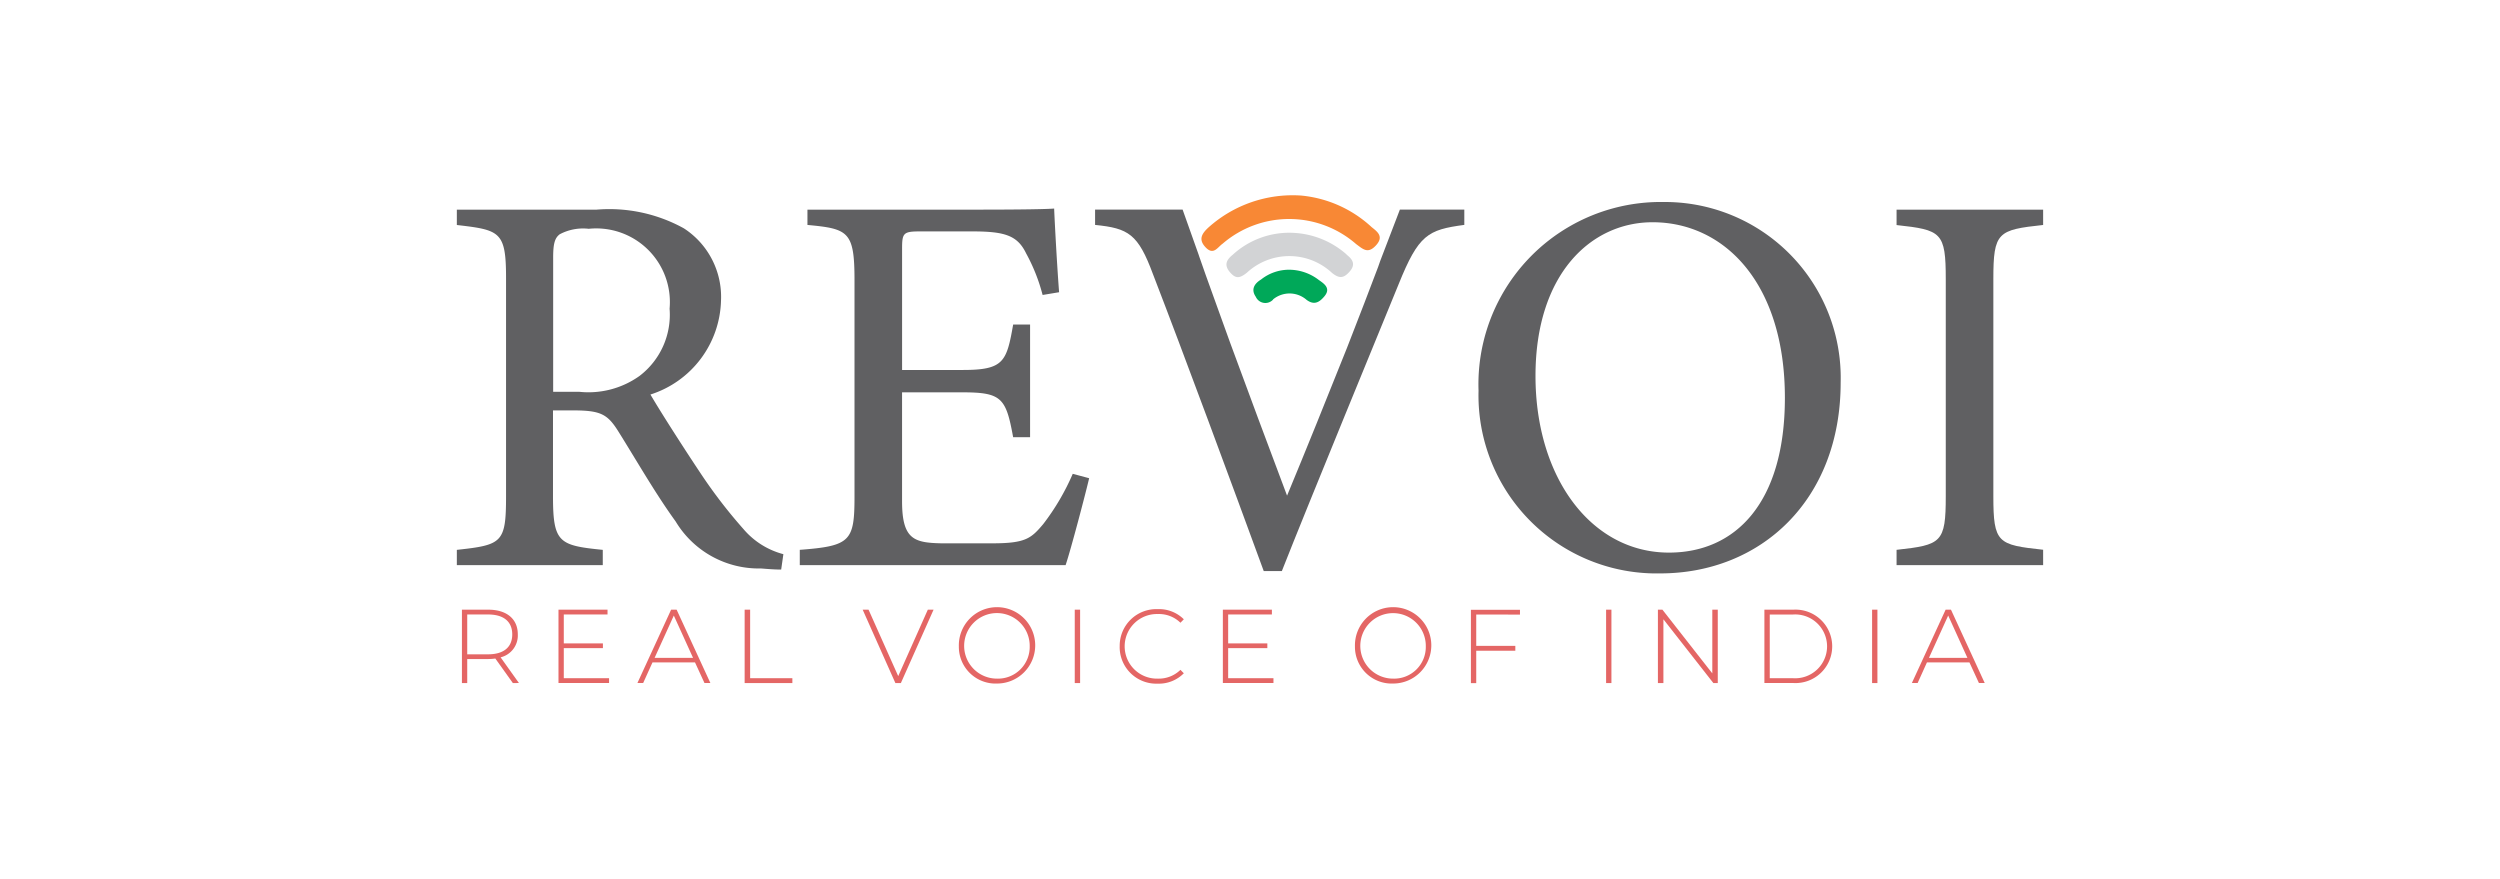 <svg id="Group_57" data-name="Group 57" xmlns="http://www.w3.org/2000/svg" xmlns:xlink="http://www.w3.org/1999/xlink" width="91" height="32" viewBox="0 0 91 32">
  <defs>
    <clipPath id="clip-path">
      <rect id="Rectangle_221" data-name="Rectangle 221" width="57.741" height="17.764" fill="none"/>
    </clipPath>
  </defs>
  <g id="Group_32" data-name="Group 32" transform="translate(16.629 7.118)">
    <g id="Group_31" data-name="Group 31" transform="translate(0 0)" clip-path="url(#clip-path)">
      <path id="Path_363" data-name="Path 363" d="M11.806,13.56c-.258,0-.478-.02-.736-.04a3.532,3.532,0,0,1-3.106-1.712c-.738-1.016-1.453-2.269-2.091-3.285-.4-.637-.656-.757-1.672-.757H3.5v3.126c0,1.692.219,1.791,1.812,1.951V13.4H0v-.557c1.652-.18,1.791-.259,1.791-1.951V2.949C1.791,1.256,1.573,1.2,0,1.018V.46H5.077a5.609,5.609,0,0,1,3.184.678A2.971,2.971,0,0,1,9.616,3.765,3.69,3.69,0,0,1,7.047,7.189c.359.617,1.214,1.951,1.812,2.847a18.337,18.337,0,0,0,1.574,2.05A2.86,2.86,0,0,0,11.886,13ZM4.459,7.09A3.2,3.2,0,0,0,6.65,6.512,2.8,2.8,0,0,0,7.744,4.064,2.681,2.681,0,0,0,4.8,1.156a1.812,1.812,0,0,0-1.056.2c-.179.138-.238.338-.238.855V7.09Z" transform="translate(0 0.054)" fill="#606062"/>
      <path id="Path_364" data-name="Path 364" d="M21.717,10.24c-.119.517-.657,2.568-.857,3.165H11.184v-.558c1.853-.14,1.992-.318,1.992-1.951V3.031c0-1.771-.22-1.871-1.713-2.01V.464h6.092c1.872,0,2.65-.02,2.888-.04.02.5.1,1.991.18,3.046l-.6.1a6.566,6.566,0,0,0-.6-1.514c-.318-.656-.776-.8-1.97-.8H15.565c-.616,0-.657.06-.657.637V6.3h2.21c1.493,0,1.594-.3,1.833-1.653h.616v4.1H18.95c-.26-1.434-.419-1.633-1.853-1.633h-2.19v3.962c0,1.394.439,1.512,1.434,1.534h1.852c1.214,0,1.413-.18,1.852-.7A8.533,8.533,0,0,0,21.12,10.08Z" transform="translate(1.299 0.049)" fill="#606062"/>
      <path id="Path_365" data-name="Path 365" d="M31.909.458l-.714,1.864-.078.223c-.313.837-.67,1.752-1.038,2.7l-.1.257c-.726,1.819-1.5,3.739-2.177,5.369-.692-1.831-1.44-3.851-2.065-5.547l-.6-1.663c-.223-.625-.413-1.138-.536-1.507l-.022-.067L24,.458H20.814v.558c1.217.123,1.563.324,2.11,1.8,1.138,2.947,2.857,7.6,4.029,10.8h.659c.971-2.467,3.717-9.13,4.253-10.447.726-1.8,1.06-1.976,2.389-2.154V.458Z" transform="translate(2.418 0.053)" fill="#606062"/>
      <path id="Path_366" data-name="Path 366" d="M40.052.21A6.4,6.4,0,0,1,46.5,6.781c0,4.28-2.908,6.948-6.571,6.948a6.481,6.481,0,0,1-6.61-6.65A6.636,6.636,0,0,1,40.052.21m-.4.737c-2.23,0-4.26,1.872-4.26,5.594,0,3.7,2.03,6.431,4.858,6.431,2.409,0,4.22-1.793,4.22-5.634,0-4.181-2.21-6.391-4.817-6.391" transform="translate(3.871 0.025)" fill="#606062"/>
      <path id="Path_367" data-name="Path 367" d="M46.952,13.4v-.558c1.633-.179,1.791-.258,1.791-1.951v-7.9c0-1.712-.158-1.793-1.791-1.971V.46h5.335v.557c-1.652.179-1.812.259-1.812,1.971v7.9c0,1.713.16,1.772,1.812,1.951V13.4Z" transform="translate(5.454 0.054)" fill="#606062"/>
      <path id="Path_368" data-name="Path 368" d="M2.02,16.176l-.638-.893a1.908,1.908,0,0,1-.259.019H.359v.874H.166V13.505h.957c.672,0,1.077.336,1.077.9a.819.819,0,0,1-.626.835l.667.935Zm-.9-1.046c.574,0,.878-.267.878-.724s-.3-.726-.878-.726H.359v1.45Z" transform="translate(0.019 1.569)" fill="#e46665"/>
      <path id="Path_369" data-name="Path 369" d="M5.156,16v.175H3.315v-2.67H5.1v.175H3.508v1.053H4.932v.172H3.508V16Z" transform="translate(0.385 1.569)" fill="#e46665"/>
      <path id="Path_370" data-name="Path 370" d="M7.985,15.424H6.438l-.34.751H5.889l1.227-2.67h.2l1.229,2.67H8.33Zm-.071-.164-.7-1.541-.7,1.541Z" transform="translate(0.684 1.569)" fill="#e46665"/>
      <path id="Path_371" data-name="Path 371" d="M9.386,13.505h.2V16h1.537v.176H9.386Z" transform="translate(1.09 1.569)" fill="#e46665"/>
      <path id="Path_372" data-name="Path 372" d="M15.815,13.505l-1.19,2.671h-.2l-1.191-2.671h.214l1.08,2.419,1.078-2.419Z" transform="translate(1.538 1.569)" fill="#e46665"/>
      <path id="Path_373" data-name="Path 373" d="M16.371,14.842a1.39,1.39,0,1,1,1.39,1.354,1.337,1.337,0,0,1-1.39-1.354m2.579,0a1.193,1.193,0,1,0-1.19,1.175,1.154,1.154,0,0,0,1.19-1.175" transform="translate(1.902 1.567)" fill="#e46665"/>
      <rect id="Rectangle_218" data-name="Rectangle 218" width="0.195" height="2.671" transform="translate(22.492 15.074)" fill="#e46665"/>
      <path id="Path_374" data-name="Path 374" d="M21.617,14.842A1.333,1.333,0,0,1,23,13.488a1.277,1.277,0,0,1,.951.369l-.123.126a1.117,1.117,0,0,0-.82-.317,1.176,1.176,0,1,0,0,2.351,1.125,1.125,0,0,0,.82-.32l.123.125A1.276,1.276,0,0,1,23,16.2a1.333,1.333,0,0,1-1.384-1.354" transform="translate(2.511 1.567)" fill="#e46665"/>
      <path id="Path_375" data-name="Path 375" d="M26.823,16v.175H24.981v-2.67h1.785v.175H25.174v1.053H26.6v.172H25.174V16Z" transform="translate(2.902 1.569)" fill="#e46665"/>
      <path id="Path_376" data-name="Path 376" d="M29.289,14.842a1.39,1.39,0,1,1,1.39,1.354,1.338,1.338,0,0,1-1.39-1.354m2.579,0a1.192,1.192,0,1,0-1.19,1.175,1.153,1.153,0,0,0,1.19-1.175" transform="translate(3.402 1.567)" fill="#e46665"/>
      <path id="Path_377" data-name="Path 377" d="M33.264,13.681v1.141h1.423V15H33.264v1.179H33.07v-2.67h1.786v.175Z" transform="translate(3.842 1.569)" fill="#e46665"/>
      <rect id="Rectangle_219" data-name="Rectangle 219" width="0.194" height="2.671" transform="translate(41.833 15.074)" fill="#e46665"/>
      <path id="Path_378" data-name="Path 378" d="M41.347,13.505v2.671h-.161l-1.818-2.321v2.321h-.2V13.505h.164l1.816,2.319V13.505Z" transform="translate(4.551 1.569)" fill="#e46665"/>
      <path id="Path_379" data-name="Path 379" d="M42.642,13.505H43.7a1.337,1.337,0,1,1,0,2.67H42.642ZM43.685,16a1.162,1.162,0,1,0,0-2.319h-.848V16Z" transform="translate(4.953 1.569)" fill="#e46665"/>
      <rect id="Rectangle_220" data-name="Rectangle 220" width="0.194" height="2.671" transform="translate(51.515 15.074)" fill="#e46665"/>
      <path id="Path_380" data-name="Path 380" d="M49.546,15.424H48l-.339.751h-.21l1.229-2.67h.194l1.229,2.67h-.211Zm-.073-.164-.7-1.541-.7,1.541Z" transform="translate(5.512 1.569)" fill="#e46665"/>
      <path id="Path_381" data-name="Path 381" d="M30.47,1.142A4.382,4.382,0,0,0,27.912,0,4.589,4.589,0,0,0,24.53,1.169c-.239.223-.365.434-.095.717.286.3.43,0,.619-.134a3.712,3.712,0,0,1,4.861.016c.248.182.42.362.709.058.317-.334.063-.508-.154-.683" transform="translate(2.821 0)" fill="#f88835"/>
      <path id="Path_382" data-name="Path 382" d="M29.477,2.009a3.145,3.145,0,0,0-1.983-.794,3.043,3.043,0,0,0-2.169.8c-.23.185-.321.375-.1.635.209.243.352.227.615.019a2.276,2.276,0,0,1,3.1.006c.259.208.419.2.63-.035.238-.262.135-.45-.1-.63" transform="translate(2.916 0.141)" fill="#d2d3d5"/>
      <path id="Path_383" data-name="Path 383" d="M26.694,3.5a.943.943,0,0,1,1.22.017c.278.206.467.086.644-.124.256-.3-.011-.467-.2-.6a1.777,1.777,0,0,0-1.092-.373,1.636,1.636,0,0,0-1.01.357c-.237.144-.379.356-.191.628a.381.381,0,0,0,.631.1" transform="translate(3.017 0.28)" fill="#00a859"/>
    </g>
  </g>
  <rect id="Rectangle_238" data-name="Rectangle 238" width="91" height="32" fill="none"/>
</svg>

